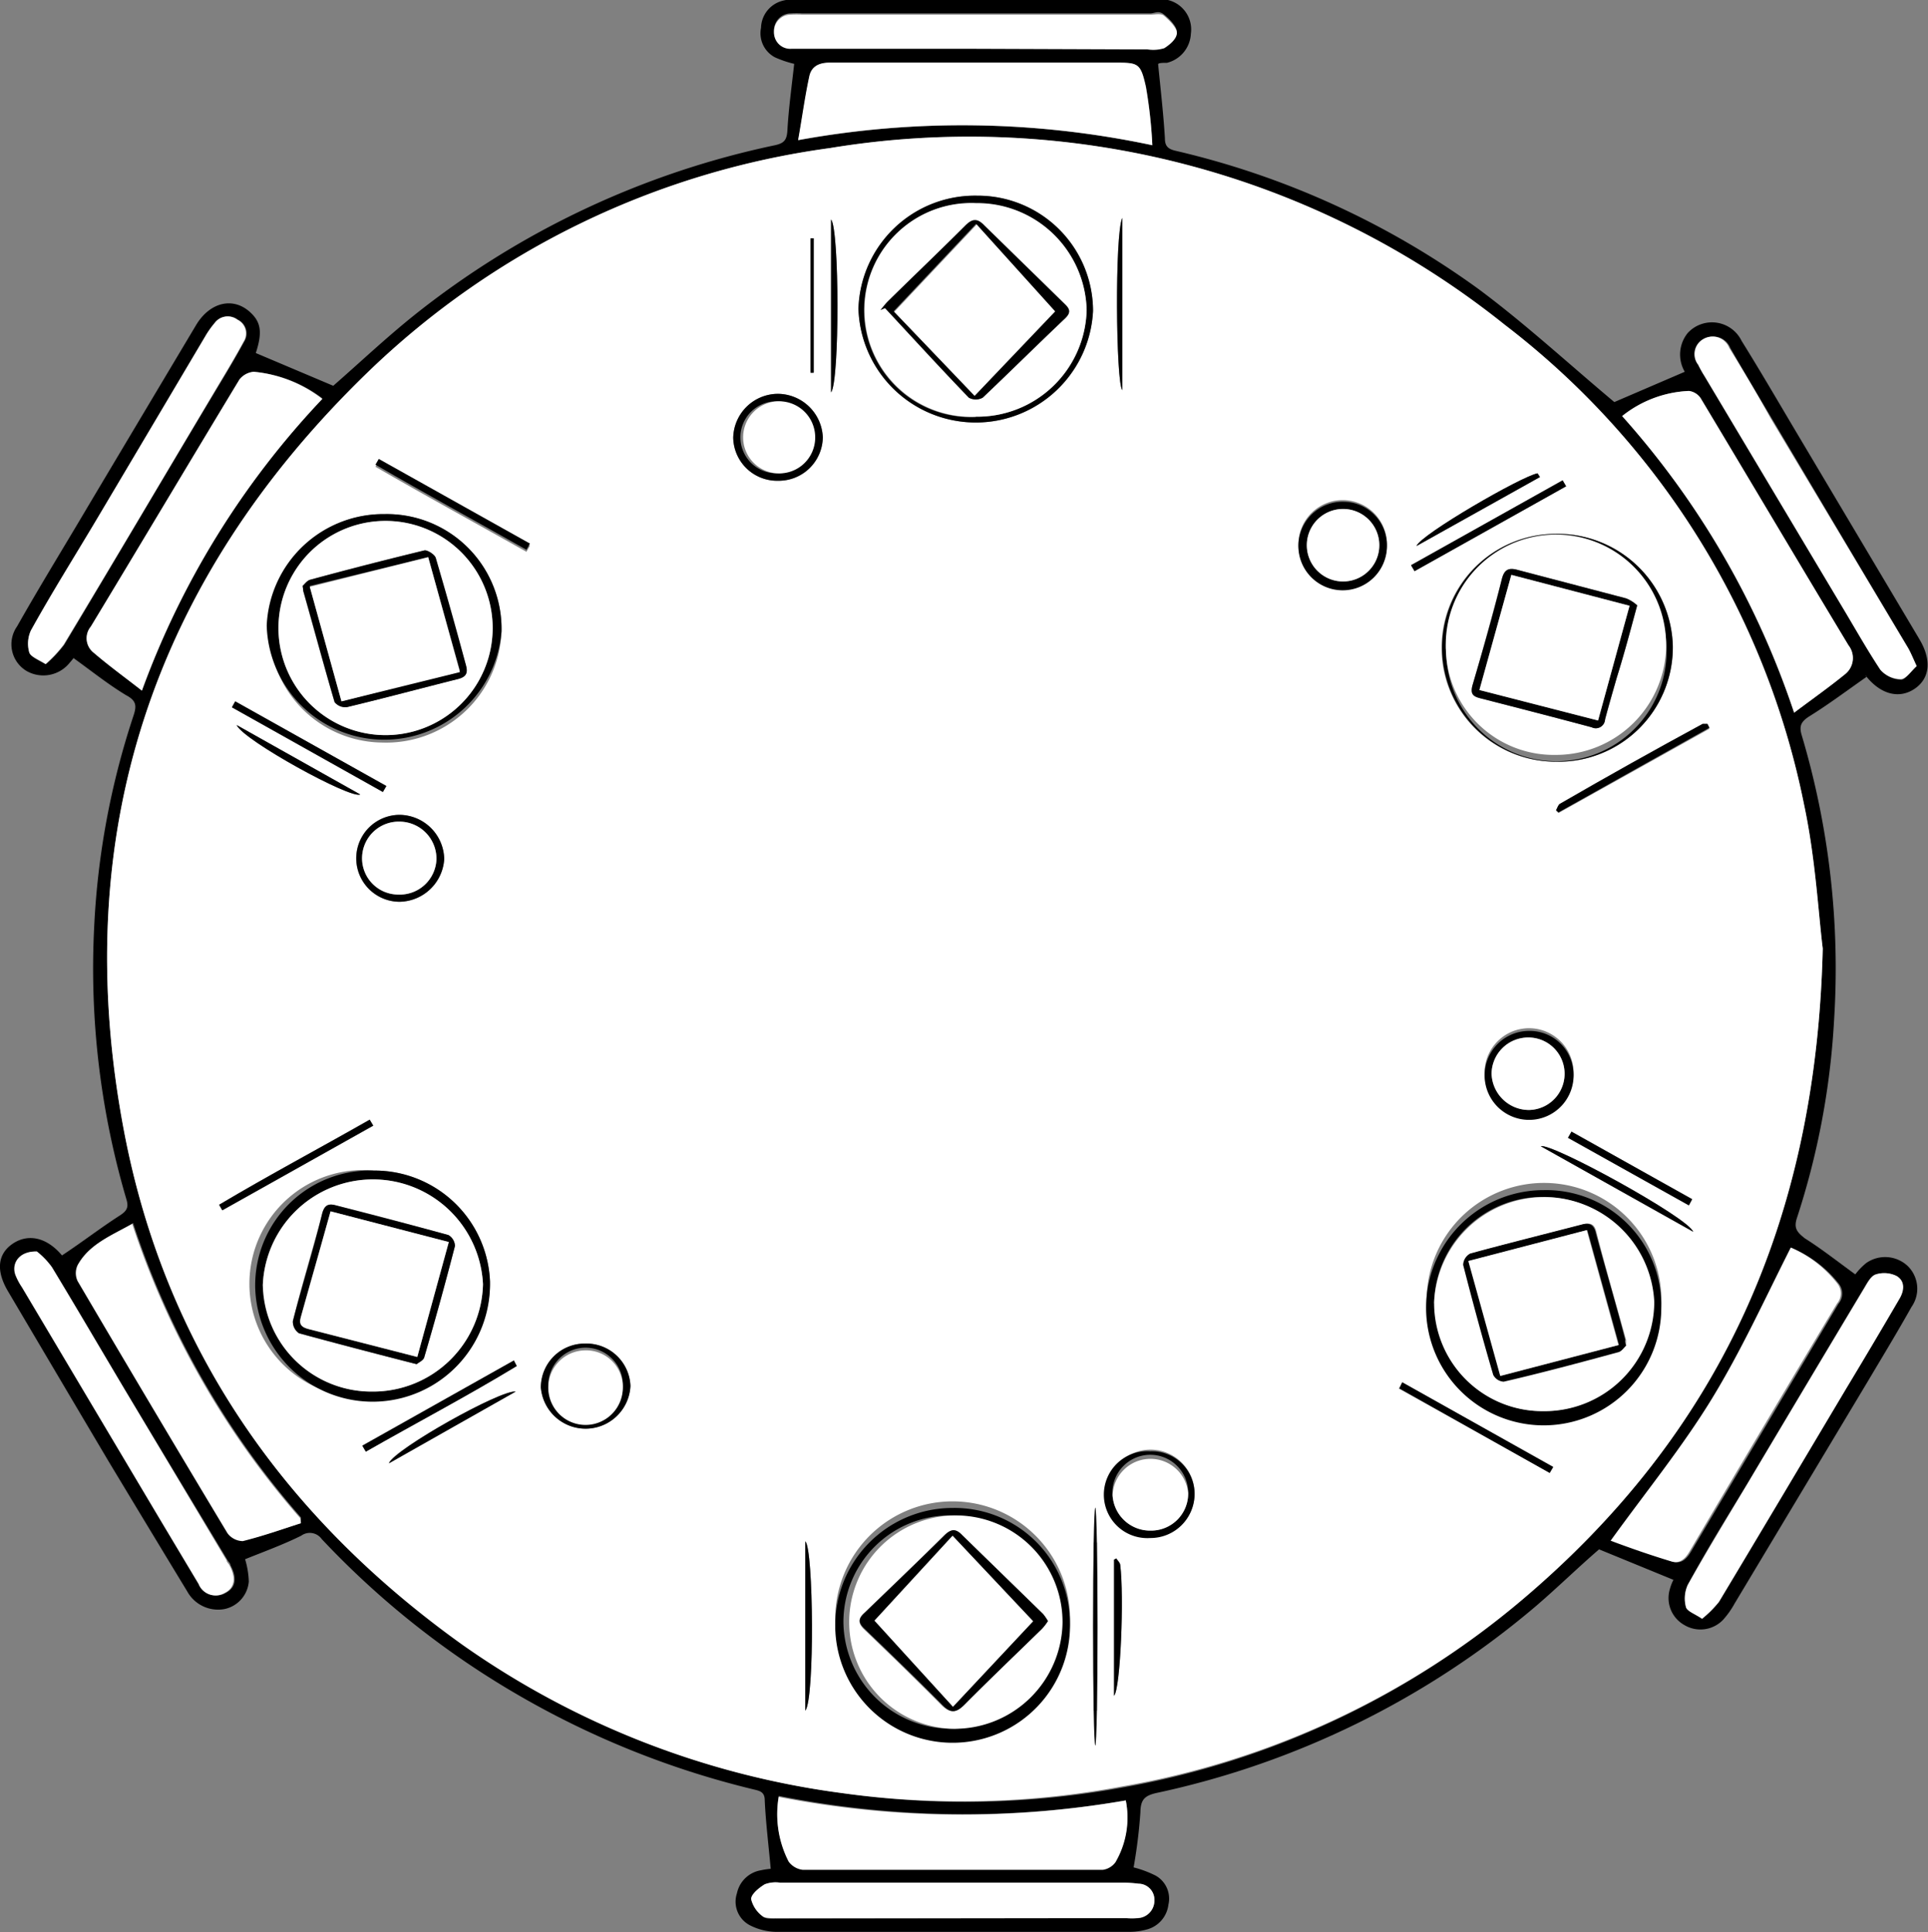 <svg id="Layer_1" data-name="Layer 1"
    xmlns="http://www.w3.org/2000/svg" viewBox="0 0 93.61 93.81">
    <rect x="0" y="0" width="93.61" height="93.81" fill="#808080" stroke="none"/>
    <defs>
        <style>.cls-1{fill:#fff;}</style>
    </defs>
    <path d="M41.61,4.05a5.23,5.23,0,0,1-.94-.32A1.32,1.32,0,0,1,40,2.3,1.39,1.39,0,0,1,41,1a2,2,0,0,1,.6-.08q8.84,0,17.65,0a1.47,1.47,0,0,1,1.62,1.67A1.53,1.53,0,0,1,59.71,4c-.19,0-.39,0-.43.06.12,1.23.26,2.42.33,3.61,0,.42.2.53.56.61A40.73,40.73,0,0,1,74.86,15c2.27,1.69,4.36,3.62,6.57,5.47L84.85,19A1.66,1.66,0,0,1,85,17.11a1.6,1.6,0,0,1,2.61.39c.94,1.51,1.84,3.06,2.75,4.59l5.81,9.77.07.12c.6,1,.52,1.88-.2,2.39s-1.62.34-2.36-.56c0-.05-.1-.08,0,0-.92.64-1.82,1.32-2.77,1.91-.41.26-.52.47-.38.93a39.63,39.63,0,0,1,1.57,13.82,37.43,37.43,0,0,1-1.8,9.6c-.17.51,0,.7.38,1,.84.53,1.62,1.15,2.45,1.75a3.18,3.18,0,0,1,.53-.55,1.6,1.6,0,0,1,2,.13,1.54,1.54,0,0,1,.2,2c-.69,1.23-1.43,2.45-2.15,3.66L87.27,78.8a4.23,4.23,0,0,1-.55.78,1.52,1.52,0,0,1-1.88.27,1.5,1.5,0,0,1-.71-1.76,2.23,2.23,0,0,1,.17-.44l-3.61-1.48c-1,.86-2,1.84-3.06,2.75A42,42,0,0,1,59.19,88c-.57.13-.76.33-.77.93a24.81,24.81,0,0,1-.33,2.68,5.3,5.3,0,0,1,1.07.4,1.28,1.28,0,0,1,.62,1.41,1.42,1.42,0,0,1-1.07,1.21,3.16,3.16,0,0,1-.81.11q-8.58,0-17.17,0a2.91,2.91,0,0,1-1.29-.33,1.29,1.29,0,0,1-.61-1.54A1.43,1.43,0,0,1,40,91.75a3.53,3.53,0,0,1,.47-.07c-.1-1.13-.24-2.23-.29-3.33,0-.43-.28-.46-.56-.53a42.67,42.67,0,0,1-11.24-4.48,41.91,41.91,0,0,1-9.71-7.67.71.71,0,0,0-1-.16c-.89.44-1.83.78-2.72,1.14a4.19,4.19,0,0,1,.18,1.08,1.49,1.49,0,0,1-1.19,1.34,1.71,1.71,0,0,1-1.8-.86Q10.19,75,8.3,71.86q-2.43-4.1-4.85-8.2c-.6-1-.52-1.81.19-2.31s1.63-.39,2.42.55l0,0c1-.66,1.86-1.33,2.81-1.94.35-.23.44-.4.31-.81A39.64,39.64,0,0,1,7.62,46,38.3,38.3,0,0,1,9.53,35.7c.17-.5.13-.74-.36-1-.88-.53-1.7-1.19-2.55-1.8,0,0-.09.12-.19.23a1.64,1.64,0,0,1-2.1.39,1.51,1.51,0,0,1-.45-2.16c1.13-2,2.3-3.89,3.45-5.84q2.61-4.38,5.23-8.77c.68-1.15,1.84-1.41,2.67-.61.51.48.55,1,.24,1.95l3.76,1.59c1.26-1.1,2.54-2.31,3.91-3.41A41.9,41.9,0,0,1,40.68,8c.45-.1.57-.26.6-.71C41.34,6.21,41.49,5.14,41.61,4.05ZM91.55,47c-.21-1.69-.35-4.41-.91-7A39,39,0,0,0,76.1,16.71,41.58,41.58,0,0,0,43.34,8.14,40,40,0,0,0,20.93,19C10.42,29.16,6.35,41.54,9.07,55.86c2,10.49,7.75,18.74,16.44,24.9A41.3,41.3,0,0,0,43.91,88a42.31,42.31,0,0,0,13.66-.27A40.92,40.92,0,0,0,77,78.58C86.43,70.58,91.23,60.38,91.55,47ZM59,8a23.07,23.07,0,0,0-.3-2.81C58.43,4,58.33,4,57.14,4,52.55,4,48,4,43.35,4c-.55,0-.91.19-1,.68-.21,1-.34,2-.54,3.08A44.39,44.39,0,0,1,59,8ZM9.94,34.48A41,41,0,0,1,18.7,20.29,6.43,6.43,0,0,0,15.37,19a1,1,0,0,0-.69.37c-2.42,4-4.8,8-7.22,12a.89.89,0,0,0,.14,1.27C8.31,33.25,9.08,33.81,9.94,34.48Zm80.22,1.07c.92-.69,1.73-1.26,2.5-1.89a1,1,0,0,0,.14-1.38c-2.41-4-4.78-8-7.18-12a.81.81,0,0,0-.57-.35,5.57,5.57,0,0,0-3.24,1.22A41,41,0,0,1,90.16,35.55ZM17.66,74.9v-.28A41.18,41.18,0,0,1,9.51,60.33c-1,.61-2.1,1-2.65,2a.9.9,0,0,0,0,.78q3.6,6.13,7.27,12.23a.94.94,0,0,0,.75.39C15.8,75.53,16.73,75.2,17.66,74.9ZM90,61.52c-1.28,2.51-2.39,5-3.82,7.39S83,73.39,81.32,75.76c1,.33,1.94.68,2.93,1,.39.13.66-.08.88-.44q3.57-6,7.18-12.07a.77.77,0,0,0,0-1A5.73,5.73,0,0,0,90,61.52ZM57.71,88.36a46.33,46.33,0,0,1-16.85-.22,5,5,0,0,0,.48,3.14,1,1,0,0,0,.69.4q7.28,0,14.56,0a.92.92,0,0,0,.62-.37A4.28,4.28,0,0,0,57.71,88.36Zm-8.42,5.72h8.44a3.37,3.37,0,0,0,.55,0,.85.85,0,0,0,.82-.86.78.78,0,0,0-.77-.81,6.3,6.3,0,0,0-.75-.05H40.92a1.49,1.49,0,0,0-.74.08c-.28.17-.67.48-.66.72a1.46,1.46,0,0,0,.6.86c.17.12.49.07.74.07Zm-44-60.89a6.27,6.27,0,0,0,.88-.94c2.53-4.21,5-8.43,7.54-12.65.41-.68.82-1.37,1.2-2.07a.74.74,0,0,0-.31-1.06.78.78,0,0,0-1.1.16,4.48,4.48,0,0,0-.47.67L7.76,26.14c-1.07,1.8-2.17,3.6-3.21,5.42a1.54,1.54,0,0,0-.08,1.06C4.53,32.83,4.9,33,5.26,33.19ZM4.84,61.71c-.81,0-1.24.55-1,1.12a3,3,0,0,0,.32.61l6.75,11.35,1.83,3.06a.88.88,0,0,0,1.26.44c.5-.25.57-.73.24-1.35,0-.08-.09-.16-.14-.24L9.14,68.47c-1.19-2-2.36-4-3.57-6A3.83,3.83,0,0,0,4.84,61.71ZM85.69,79.54a5.28,5.28,0,0,0,.82-.82c2.07-3.45,4.12-6.9,6.18-10.36Q94,66.19,95.26,64c.23-.39.28-.85-.14-1.1a1.35,1.35,0,0,0-1-.08c-.24.07-.41.4-.56.65Q90.71,68.22,87.88,73c-1,1.63-2,3.25-2.89,4.9A1.6,1.6,0,0,0,84.91,79C85,79.18,85.34,79.3,85.69,79.54ZM96.11,33.29c-.18-.39-.28-.64-.41-.87L89.06,21.24c-.68-1.14-1.36-2.28-2-3.4a.88.88,0,0,0-1.26-.43.84.84,0,0,0-.25,1.25q.14.27.3.54l6.71,11.29c.6,1,1.16,2,1.82,3a1.34,1.34,0,0,0,1,.46C95.6,33.91,95.85,33.52,96.11,33.29Zm-45.72-30h8.38a1.79,1.79,0,0,0,.81-.06c.27-.17.63-.51.61-.76s-.36-.61-.63-.82-.44-.05-.67-.05H42a5,5,0,0,0-.55,0,.82.82,0,0,0-.82.84.79.79,0,0,0,.84.82c.22,0,.45,0,.68,0Z" transform="translate(-3.05 -0.95)"/>
    <path class="cls-1" d="M91.55,47C91.23,60.38,86.43,70.58,77,78.58a40.92,40.92,0,0,1-19.47,9.1A42.31,42.31,0,0,1,43.91,88a41.3,41.3,0,0,1-18.4-7.19C16.82,74.6,11.06,66.35,9.07,55.86,6.35,41.54,10.42,29.16,20.93,19A40,40,0,0,1,43.34,8.14,41.58,41.58,0,0,1,76.1,16.71,39,39,0,0,1,90.64,40C91.2,42.63,91.34,45.35,91.55,47ZM83.71,64.36A5.7,5.7,0,1,0,78,69.78,5.59,5.59,0,0,0,83.71,64.36ZM55,79.7a5.7,5.7,0,1,0-5.7,5.54A5.63,5.63,0,0,0,55,79.7ZM84.27,32.32a5.59,5.59,0,0,0-5.7-5.45,5.53,5.53,0,1,0,0,11.06A5.55,5.55,0,0,0,84.27,32.32ZM56.12,16.05a5.6,5.6,0,0,0-5.63-5.6,5.66,5.66,0,0,0-5.76,5.49,5.7,5.7,0,0,0,11.39.11ZM26.84,63.16a5.61,5.61,0,0,0-5.63-5.38,5.52,5.52,0,1,0-.13,11A5.58,5.58,0,0,0,26.84,63.16ZM27.4,31.6a5.57,5.57,0,0,0-5.69-5.69A5.53,5.53,0,1,0,21.61,37,5.6,5.6,0,0,0,27.4,31.6Zm13.43-7.31A2.14,2.14,0,0,0,43,22.18a2.2,2.2,0,0,0-2.19-2.11,2.18,2.18,0,0,0-2.16,2.13A2.13,2.13,0,0,0,40.83,24.29ZM79.45,53.06a2.16,2.16,0,1,0-2.13,2.13A2.12,2.12,0,0,0,79.45,53.06Zm-57-12.55a2.11,2.11,0,1,0,0,4.22,2.21,2.21,0,0,0,2.16-2.07A2.19,2.19,0,0,0,22.47,40.51Zm9,25.67a2.13,2.13,0,0,0-2.14,2.13,2.18,2.18,0,0,0,4.35-.07A2.14,2.14,0,0,0,31.45,66.18ZM70.39,27.47a2.15,2.15,0,1,0-2.19,2.06A2.12,2.12,0,0,0,70.39,27.47Zm-9.34,46a2.14,2.14,0,0,0-4.28,0,2.1,2.1,0,0,0,2.13,2.12A2.14,2.14,0,0,0,61.05,73.51ZM42.15,84c.46-.55.4-7.9,0-8.23ZM43.4,20c.42-.5.41-7.91,0-8.38ZM28.14,67.27,28,67l-7.34,4.12.17.29C23.25,70,25.74,68.73,28.14,67.27Zm43,.79-.18.3,7.34,4.1.17-.29ZM14.47,35l-.16.29,7.33,4.11.17-.29Zm71.58,1.33-.1-.22c-.08,0-.17,0-.23,0Q82.26,38,78.79,40c-.09.05-.13.21-.19.31l.12.11Zm-64.61-13-.16.28c2.43,1.41,4.89,2.75,7.33,4.13l.17-.3ZM13.69,59.44l.16.27,7.33-4.11L21,55.31C18.58,56.69,16.11,58,13.69,59.44Zm65.4-34.88-.17-.29-7.36,4.12.17.29Zm6.17,36.19c-.28-.7-6.89-4.33-7.4-4.15ZM57.14,83.28c.32-.36.49-4.85.3-6.36,0-.11-.13-.21-.19-.31l-.11.06ZM77.82,24.11l-.11-.18c-.78.14-5.66,3-5.88,3.53ZM28.09,68.51c-.72-.1-5.86,2.78-6.16,3.46ZM14.54,36.15c.32.74,5.57,3.62,6,3.37ZM85.05,59.47l.16-.3-5.86-3.28-.17.3ZM57.54,11.53c-.37.78-.31,8,0,8.36ZM56.31,75.84h-.16V84h.16ZM42.56,12.52H42.4V19h.16Z" transform="translate(-3.05 -0.95)"/>
    <path class="cls-1" d="M59,8A44.39,44.39,0,0,0,41.8,7.75c.2-1.13.33-2.11.54-3.08.1-.49.46-.68,1-.68,4.6,0,9.2,0,13.79,0,1.19,0,1.29,0,1.55,1.16A23.07,23.07,0,0,1,59,8Z" transform="translate(-3.05 -0.95)"/>
    <path class="cls-1" d="M9.94,34.48c-.86-.67-1.63-1.23-2.34-1.84a.89.89,0,0,1-.14-1.27c2.42-4,4.8-8,7.22-12a1,1,0,0,1,.69-.37,6.43,6.43,0,0,1,3.33,1.32A41,41,0,0,0,9.94,34.48Z" transform="translate(-3.05 -0.95)"/>
    <path class="cls-1" d="M90.16,35.55a41,41,0,0,0-8.35-14.4,5.57,5.57,0,0,1,3.24-1.22.81.81,0,0,1,.57.35c2.4,4,4.77,8,7.18,12a1,1,0,0,1-.14,1.38C91.89,34.29,91.08,34.86,90.16,35.55Z" transform="translate(-3.05 -0.95)"/>
    <path class="cls-1" d="M17.66,74.9c-.93.3-1.86.63-2.82.87a.94.94,0,0,1-.75-.39q-3.66-6.09-7.27-12.23a.9.9,0,0,1,0-.78c.55-1,1.61-1.43,2.65-2a41.18,41.18,0,0,0,8.16,14.29Z" transform="translate(-3.05 -0.95)"/>
    <path class="cls-1" d="M90,61.52a5.73,5.73,0,0,1,2.24,1.72.77.77,0,0,1,0,1q-3.6,6-7.18,12.07c-.22.36-.49.57-.88.44-1-.3-2-.65-2.93-1,1.71-2.37,3.46-4.52,4.89-6.85S88.75,64,90,61.52Z" transform="translate(-3.05 -0.95)"/>
    <path class="cls-1" d="M57.71,88.36a4.28,4.28,0,0,1-.5,3,.92.92,0,0,1-.62.37q-7.29,0-14.56,0a1,1,0,0,1-.69-.4,5,5,0,0,1-.48-3.14A46.33,46.33,0,0,0,57.71,88.36Z" transform="translate(-3.05 -0.95)"/>
    <path class="cls-1" d="M49.29,94.08H40.86c-.25,0-.57,0-.74-.07a1.46,1.46,0,0,1-.6-.86c0-.24.38-.55.66-.72a1.49,1.49,0,0,1,.74-.08H57.58a6.3,6.3,0,0,1,.75.05.78.78,0,0,1,.77.81.85.85,0,0,1-.82.86,3.37,3.37,0,0,1-.55,0Z" transform="translate(-3.05 -0.95)"/>
    <path class="cls-1" d="M5.26,33.19c-.36-.24-.73-.36-.79-.57a1.54,1.54,0,0,1,.08-1.06c1-1.82,2.14-3.62,3.21-5.42L13,17.3a4.48,4.48,0,0,1,.47-.67.78.78,0,0,1,1.1-.16.74.74,0,0,1,.31,1.06c-.38.7-.79,1.39-1.2,2.07-2.51,4.22-5,8.44-7.54,12.65A6.27,6.27,0,0,1,5.26,33.19Z" transform="translate(-3.05 -0.95)"/>
    <path class="cls-1" d="M4.84,61.71a3.83,3.83,0,0,1,.73.76c1.21,2,2.38,4,3.57,6l4.91,8.23c0,.08.1.16.14.24.33.62.26,1.1-.24,1.35a.88.88,0,0,1-1.26-.44l-1.83-3.06L4.11,63.44a3,3,0,0,1-.32-.61C3.6,62.26,4,61.68,4.84,61.71Z" transform="translate(-3.05 -0.95)"/>
    <path class="cls-1" d="M85.69,79.54c-.35-.24-.73-.36-.78-.57A1.6,1.6,0,0,1,85,77.89c.93-1.65,1.92-3.27,2.89-4.9q2.84-4.76,5.69-9.52c.15-.25.32-.58.56-.65a1.35,1.35,0,0,1,1,.08c.42.25.37.71.14,1.1Q94,66.19,92.69,68.36c-2.06,3.46-4.11,6.91-6.18,10.36A5.28,5.28,0,0,1,85.69,79.54Z" transform="translate(-3.05 -0.95)"/>
    <path class="cls-1" d="M96.11,33.29c-.26.23-.51.62-.77.63a1.34,1.34,0,0,1-1-.46c-.66-1-1.22-2-1.82-3L85.8,19.2q-.17-.27-.3-.54a.84.84,0,0,1,.25-1.25.88.88,0,0,1,1.26.43c.69,1.12,1.37,2.26,2,3.4L95.7,32.42C95.83,32.65,95.93,32.9,96.11,33.29Z" transform="translate(-3.05 -0.95)"/>
    <path class="cls-1" d="M50.39,3.32H42.15c-.23,0-.46,0-.68,0a.79.79,0,0,1-.84-.82.82.82,0,0,1,.82-.84,5,5,0,0,1,.55,0H58.89c.23,0,.53-.07.67.05s.61.53.63.82-.34.59-.61.76a1.79,1.79,0,0,1-.81.06Z" transform="translate(-3.05 -0.95)"/>
    <path d="M83.71,64.36A5.71,5.71,0,1,1,78,58.73,5.59,5.59,0,0,1,83.71,64.36Zm-11-.14A5.25,5.25,0,0,0,78,69.46a5.2,5.2,0,1,0,0-10.4A5.26,5.26,0,0,0,72.68,64.22Z" transform="translate(-3.05 -0.95)"/>
    <path d="M55,79.7a5.7,5.7,0,1,1-5.7-5.54A5.61,5.61,0,0,1,55,79.7Zm-5.71,5.18A5.18,5.18,0,1,0,44,79.69,5.24,5.24,0,0,0,49.28,84.88Z" transform="translate(-3.05 -0.95)"/>
    <path d="M84.27,32.32a5.55,5.55,0,0,1-5.67,5.61,5.53,5.53,0,1,1,0-11.06A5.59,5.59,0,0,1,84.27,32.32Zm-11,.15a5.35,5.35,0,1,0,5.28-5.26A5.26,5.26,0,0,0,73.25,32.47Z" transform="translate(-3.05 -0.95)"/>
    <path d="M56.12,16.05a5.7,5.7,0,0,1-11.39-.11,5.66,5.66,0,0,1,5.76-5.49A5.6,5.6,0,0,1,56.12,16.05Zm-5.68,5.13A5.31,5.31,0,0,0,55.81,16a5.32,5.32,0,0,0-5.39-5.17,5.19,5.19,0,1,0,0,10.37Z" transform="translate(-3.05 -0.95)"/>
    <path d="M26.84,63.16a5.7,5.7,0,0,1-11.4.28,5.58,5.58,0,0,1,5.77-5.66A5.61,5.61,0,0,1,26.84,63.16Zm-11,.2a5.27,5.27,0,0,0,5.33,5.15A5.34,5.34,0,0,0,26.5,63.3a5.35,5.35,0,0,0-10.69.06Z" transform="translate(-3.05 -0.95)"/>
    <path d="M27.4,31.6A5.71,5.71,0,0,1,16,31.32a5.66,5.66,0,0,1,5.71-5.41A5.57,5.57,0,0,1,27.4,31.6Zm-5.63-5.36a5.2,5.2,0,1,0,0,10.4,5.2,5.2,0,1,0,0-10.4Z" transform="translate(-3.05 -0.95)"/>
    <path d="M40.83,24.29a2.13,2.13,0,0,1-2.18-2.09,2.18,2.18,0,0,1,2.16-2.13A2.2,2.2,0,0,1,43,22.18,2.14,2.14,0,0,1,40.83,24.29Zm0-.36A1.75,1.75,0,1,0,39,22.16,1.75,1.75,0,0,0,40.79,23.93Z" transform="translate(-3.05 -0.95)"/>
    <path d="M79.45,53.06A2.16,2.16,0,1,1,77.27,51,2.13,2.13,0,0,1,79.45,53.06Zm-2.16,1.78a1.76,1.76,0,1,0-.07-3.52,1.78,1.78,0,0,0-1.75,1.75A1.82,1.82,0,0,0,77.29,54.84Z" transform="translate(-3.05 -0.95)"/>
    <path d="M22.47,40.51a2.19,2.19,0,0,1,2.15,2.15,2.21,2.21,0,0,1-2.16,2.07,2.11,2.11,0,1,1,0-4.22Zm-1.84,2.07a1.76,1.76,0,0,0,1.76,1.8,1.78,1.78,0,0,0,1.85-1.7,1.8,1.8,0,0,0-1.79-1.84A1.78,1.78,0,0,0,20.63,42.58Z" transform="translate(-3.05 -0.95)"/>
    <path d="M31.45,66.18a2.14,2.14,0,0,1,2.21,2.06,2.18,2.18,0,0,1-4.35.07A2.13,2.13,0,0,1,31.45,66.18Zm1.84,2.12A1.81,1.81,0,1,0,31.48,70,1.78,1.78,0,0,0,33.29,68.3Z" transform="translate(-3.05 -0.95)"/>
    <path d="M70.39,27.47a2.15,2.15,0,1,1-2.09-2.16A2.12,2.12,0,0,1,70.39,27.47Zm-2.13,1.71a1.76,1.76,0,1,0,0-3.52,1.76,1.76,0,1,0,0,3.52Z" transform="translate(-3.05 -0.95)"/>
    <path d="M61.05,73.51a2.14,2.14,0,0,1-2.15,2.11,2.11,2.11,0,1,1,0-4.21A2.07,2.07,0,0,1,61.05,73.51Zm-2.13,1.75a1.8,1.8,0,0,0,1.82-1.82,1.84,1.84,0,1,0-1.82,1.82Z" transform="translate(-3.05 -0.95)"/>
    <path d="M42.15,84V75.79C42.55,76.12,42.61,83.47,42.15,84Z" transform="translate(-3.05 -0.95)"/>
    <path d="M43.4,20V11.6C43.81,12.07,43.82,19.48,43.4,20Z" transform="translate(-3.05 -0.95)"/>
    <path d="M28.14,67.27c-2.4,1.46-4.89,2.77-7.33,4.16l-.17-.29L28,67Z" transform="translate(-3.05 -0.95)"/>
    <path d="M71.13,68.06l7.33,4.11-.17.29L71,68.36Z" transform="translate(-3.05 -0.95)"/>
    <path d="M14.47,35l7.34,4.11-.17.29-7.33-4.11Z" transform="translate(-3.05 -0.95)"/>
    <path d="M86.05,36.28l-7.33,4.11-.12-.11c.06-.1.1-.26.19-.31q3.46-2,6.93-3.88c.06,0,.15,0,.23,0Z" transform="translate(-3.05 -0.95)"/>
    <path d="M21.44,23.23l7.34,4.11-.17.3c-2.44-1.38-4.9-2.72-7.33-4.13Z" transform="translate(-3.05 -0.95)"/>
    <path d="M13.69,59.44C16.11,58,18.58,56.69,21,55.31l.17.29-7.33,4.11Z" transform="translate(-3.05 -0.95)"/>
    <path d="M79.09,24.56l-7.36,4.12-.17-.29,7.36-4.12Z" transform="translate(-3.05 -0.95)"/>
    <path d="M85.26,60.75l-7.4-4.15C78.37,56.42,85,60.05,85.26,60.75Z" transform="translate(-3.05 -0.95)"/>
    <path d="M57.14,83.28V76.67l.11-.06c.06.1.17.2.19.31C57.63,78.43,57.46,82.92,57.14,83.28Z" transform="translate(-3.05 -0.95)"/>
    <path d="M77.82,24.11l-6,3.35c.22-.57,5.1-3.39,5.88-3.53Z" transform="translate(-3.05 -0.95)"/>
    <path d="M28.09,68.51,21.93,72C22.23,71.29,27.37,68.41,28.09,68.51Z" transform="translate(-3.05 -0.95)"/>
    <path d="M14.54,36.15l6,3.37C20.11,39.77,14.86,36.89,14.54,36.15Z" transform="translate(-3.05 -0.95)"/>
    <path d="M85.05,59.47l-5.87-3.28.17-.3,5.86,3.28Z" transform="translate(-3.05 -0.95)"/>
    <path d="M57.54,11.53v8.36C57.23,19.53,57.17,12.31,57.54,11.53Z" transform="translate(-3.05 -0.95)"/>
    <ellipse cx="53.18" cy="78.97" rx="0.11" ry="5.78"/>
    <path d="M42.56,12.52v6.53H42.4V12.52Z" transform="translate(-3.05 -0.95)"/>
    <path class="cls-1" d="M72.68,64.22a5.35,5.35,0,0,1,10.69-.06,5.32,5.32,0,0,1-5.4,5.3A5.25,5.25,0,0,1,72.68,64.22ZM82,66.28c0-.19,0-.23,0-.28-.49-1.75-1-3.51-1.45-5.27-.1-.38-.31-.43-.66-.33-1.81.47-3.62.92-5.42,1.41a.65.65,0,0,0-.34.55c.46,1.79.94,3.57,1.46,5.34A.61.61,0,0,0,76,68c1.86-.45,3.72-.93,5.56-1.43C81.76,66.56,81.88,66.36,82,66.28Z" transform="translate(-3.05 -0.95)"/>
    <path class="cls-1" d="M49.28,84.88a5.18,5.18,0,1,1,5.36-5.16A5.24,5.24,0,0,1,49.28,84.88Zm4.65-5.23a2.5,2.5,0,0,0-.25-.34l-3.93-3.83c-.31-.31-.54-.29-.85,0C47.61,76.77,46.31,78,45,79.27c-.31.29-.28.5,0,.78,1.27,1.22,2.53,2.44,3.77,3.69.41.4.68.37,1.07,0,1.24-1.25,2.51-2.46,3.77-3.69A2.37,2.37,0,0,0,53.93,79.65Z" transform="translate(-3.05 -0.95)"/>
    <path class="cls-1" d="M73.25,32.47a5.35,5.35,0,1,1,5.33,5.13A5.24,5.24,0,0,1,73.25,32.47Zm9.29-2.13A1.76,1.76,0,0,0,82,30l-5.3-1.39c-.43-.11-.62,0-.73.45-.46,1.72-.92,3.44-1.42,5.14-.13.46,0,.57.41.66,1.79.46,3.58.92,5.37,1.4a.45.45,0,0,0,.65-.38c.18-.66.37-1.31.56-2C81.89,32.76,82.19,31.64,82.54,30.34Z" transform="translate(-3.05 -0.95)"/>
    <path class="cls-1" d="M50.44,21.18a5.19,5.19,0,1,1,0-10.37A5.32,5.32,0,0,1,55.81,16,5.31,5.31,0,0,1,50.44,21.18ZM45.8,16l.23-.1c1.35,1.45,2.69,2.92,4.07,4.35a.7.7,0,0,0,.67,0c1.34-1.27,2.66-2.58,4-3.85.27-.27.24-.44,0-.68l-3.92-3.83c-.33-.32-.59-.29-.92,0-1.24,1.24-2.52,2.46-3.77,3.69C46,15.75,45.92,15.89,45.8,16Z" transform="translate(-3.05 -0.95)"/>
    <path class="cls-1" d="M15.81,63.36A5.35,5.35,0,0,1,26.5,63.3a5.34,5.34,0,0,1-5.36,5.21A5.27,5.27,0,0,1,15.81,63.36Zm7.47,3.82c.09-.08.33-.18.37-.34q.78-2.69,1.49-5.4a.64.64,0,0,0-.32-.53c-1.82-.5-3.66-1-5.5-1.45-.35-.09-.53,0-.63.42-.46,1.74-1,3.47-1.42,5.21a.68.68,0,0,0,.3.59C19.42,66.19,21.29,66.67,23.28,67.18Z" transform="translate(-3.05 -0.95)"/>
    <path class="cls-1" d="M21.77,26.24a5.2,5.2,0,1,1,0,10.4,5.2,5.2,0,1,1,0-10.4Zm-4,3.16c0,.16,0,.21,0,.25.5,1.8,1,3.6,1.52,5.39a.67.67,0,0,0,.6.24c1.8-.43,3.58-.91,5.38-1.36.38-.1.51-.27.39-.69-.49-1.72-1-3.46-1.46-5.19-.05-.17-.39-.41-.54-.37q-2.79.67-5.57,1.43C18,29.14,17.83,29.32,17.74,29.4Z" transform="translate(-3.05 -0.95)"/>
    <path class="cls-1" d="M40.79,23.93a1.75,1.75,0,1,1,1.84-1.71A1.74,1.74,0,0,1,40.79,23.93Z" transform="translate(-3.05 -0.95)"/>
    <path class="cls-1" d="M77.29,54.84a1.82,1.82,0,0,1-1.82-1.77,1.78,1.78,0,0,1,1.75-1.75,1.76,1.76,0,1,1,.07,3.52Z" transform="translate(-3.05 -0.95)"/>
    <path class="cls-1" d="M20.63,42.58a1.78,1.78,0,0,1,1.82-1.74,1.8,1.8,0,0,1,1.79,1.84,1.78,1.78,0,0,1-1.85,1.7A1.76,1.76,0,0,1,20.63,42.58Z" transform="translate(-3.05 -0.95)"/>
    <path class="cls-1" d="M33.29,68.3a1.81,1.81,0,1,1-1.84-1.79A1.78,1.78,0,0,1,33.29,68.3Z" transform="translate(-3.05 -0.95)"/>
    <path class="cls-1" d="M68.26,29.18a1.76,1.76,0,1,1,0-3.52,1.76,1.76,0,1,1,0,3.52Z" transform="translate(-3.05 -0.95)"/>
    <path class="cls-1" d="M58.92,75.26a1.82,1.82,0,0,1-1.85-1.72,1.84,1.84,0,0,1,3.67-.1A1.8,1.8,0,0,1,58.92,75.26Z" transform="translate(-3.05 -0.95)"/>
    <path d="M82,66.28c-.09.08-.21.28-.38.32-1.84.5-3.7,1-5.56,1.43a.61.61,0,0,1-.51-.33c-.52-1.77-1-3.55-1.46-5.34a.65.65,0,0,1,.34-.55c1.8-.49,3.61-.94,5.42-1.41.35-.1.56,0,.66.33.47,1.76,1,3.52,1.45,5.27C81.94,66.05,81.94,66.09,82,66.28Zm-7.63-4.11,1.55,5.58,5.74-1.5-1.54-5.58Z" transform="translate(-3.05 -0.95)"/>
    <path d="M53.93,79.65a2.37,2.37,0,0,1-.29.38c-1.26,1.23-2.53,2.44-3.77,3.69-.39.39-.66.42-1.07,0-1.24-1.25-2.5-2.47-3.77-3.69-.3-.28-.33-.49,0-.78,1.3-1.25,2.6-2.5,3.89-3.77.31-.31.54-.33.85,0l3.93,3.83A2.5,2.5,0,0,1,53.93,79.65ZM49.3,75.51l-3.79,4.12,3.81,4.18,3.89-4.15Z" transform="translate(-3.05 -0.95)"/>
    <path d="M82.54,30.34c-.35,1.3-.65,2.42-1,3.54-.19.66-.38,1.31-.56,2a.45.45,0,0,1-.65.38c-1.79-.48-3.58-.94-5.37-1.4-.36-.09-.54-.2-.41-.66.5-1.7,1-3.42,1.42-5.14.11-.42.3-.56.73-.45L82,30A1.76,1.76,0,0,1,82.54,30.34Zm-6.11-1.48-1.55,5.59,5.76,1.48c.53-1.91,1-3.72,1.53-5.57Z" transform="translate(-3.05 -0.95)"/>
    <path d="M45.8,16c.12-.14.22-.28.35-.41,1.25-1.23,2.53-2.45,3.77-3.69.33-.34.59-.37.92,0l3.92,3.83c.25.24.28.41,0,.68-1.34,1.27-2.66,2.58-4,3.85a.7.7,0,0,1-.67,0c-1.38-1.43-2.72-2.9-4.07-4.35Zm4.57,4.14,3.88-4.1-3.81-4.22-4,4.24Z" transform="translate(-3.05 -0.95)"/>
    <path d="M23.28,67.18c-2-.51-3.86-1-5.71-1.5a.68.68,0,0,1-.3-.59c.45-1.74,1-3.47,1.42-5.21.1-.38.28-.51.63-.42,1.84.48,3.68.95,5.5,1.45a.64.64,0,0,1,.32.53q-.7,2.72-1.49,5.4C23.61,67,23.37,67.1,23.28,67.18ZM19.1,59.76c-.5,1.8-1,3.48-1.45,5.16-.1.37.09.48.4.56l3.51.9,1.75.45,1.53-5.58Z" transform="translate(-3.05 -0.95)"/>
    <path d="M17.74,29.4c.09-.08.21-.26.36-.3q2.77-.75,5.57-1.43c.15,0,.49.2.54.37.51,1.73,1,3.47,1.46,5.19.12.42,0,.59-.39.69-1.8.45-3.58.93-5.38,1.36a.67.67,0,0,1-.6-.24c-.53-1.79-1-3.59-1.52-5.39C17.77,29.61,17.77,29.56,17.74,29.4Zm.35,0L19.63,35l5.75-1.49L23.84,28Z" transform="translate(-3.05 -0.95)"/>
    <path class="cls-1" d="M74.34,62.17l5.75-1.5,1.54,5.58-5.74,1.5Z" transform="translate(-3.05 -0.95)"/>
    <path class="cls-1" d="M49.3,75.51l3.91,4.15-3.89,4.15-3.81-4.18Z" transform="translate(-3.05 -0.95)"/>
    <path class="cls-1" d="M76.43,28.86l5.74,1.5c-.51,1.85-1,3.66-1.53,5.57l-5.76-1.48Z" transform="translate(-3.05 -0.95)"/>
    <path class="cls-1" d="M50.37,20.17l-3.9-4.08,4-4.24,3.81,4.22Z" transform="translate(-3.05 -0.95)"/>
    <path class="cls-1" d="M19.1,59.76l5.74,1.49-1.53,5.58-1.75-.45-3.51-.9c-.31-.08-.5-.19-.4-.56C18.13,63.24,18.6,61.56,19.1,59.76Z" transform="translate(-3.05 -0.95)"/>
    <path class="cls-1" d="M18.09,29.44,23.84,28l1.54,5.58L19.63,35Z" transform="translate(-3.05 -0.95)"/>
</svg>